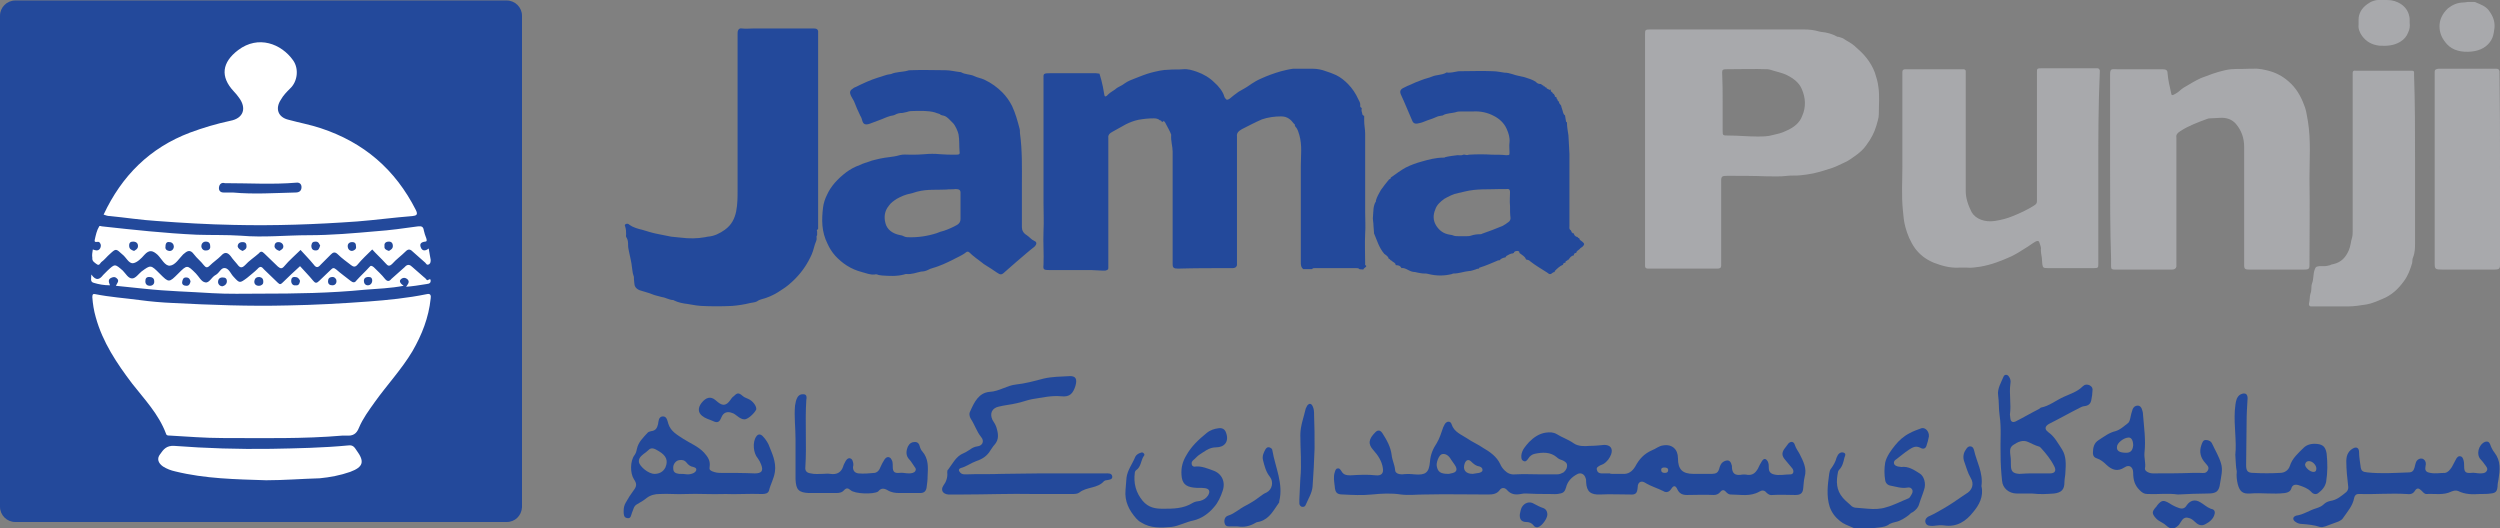<?xml version="1.0" encoding="utf-8"?>
<!-- Generator: Adobe Illustrator 22.1.0, SVG Export Plug-In . SVG Version: 6.00 Build 0)  -->
<svg version="1.1" id="Layer_1" xmlns="http://www.w3.org/2000/svg" xmlns:xlink="http://www.w3.org/1999/xlink" x="0px" y="0px"
	 viewBox="0 0 509.1 107.6" style="enable-background:new 0 0 509.1 107.6;" xml:space="preserve">
<rect x="0" y="0" width="509.1" height="107.6" fill="#808080" stroke="none"/>
<style type="text/css">
	.st0{fill:#23499B;}
	.st1{fill:#FFFFFF;}
	.st2{fill:#A8A9AC;}
</style>
<g>
	<path class="st0" d="M103.2,106.3H3.1c-1.7,0-3.1-1.4-3.1-3.1V3.2c0-1.7,1.4-3.1,3.1-3.1h100.1c1.7,0,3.1,1.4,3.1,3.1v100.1
		C106.2,105,104.9,106.3,103.2,106.3z"/>
	<g>
		<path class="st1" d="M69.8,88.7c-8.1,0.7-16.3,0.5-24.5,0.5c-3.6,0-7.1-0.3-10.7-0.5c-0.4,0-0.7,0-0.8-0.4c-1.5-4-4.4-7-6.9-10.2
			c-3.1-4.1-6-8.4-7.4-13.5c-0.4-1.4-0.6-2.7-0.7-4.1c0-0.6,0.2-0.7,0.6-0.6c3,0.6,6,0.8,9,1.2c2.2,0.3,4.5,0.5,6.8,0.6
			c7.8,0.4,15.6,0.7,23.4,0.5c5.5-0.1,11-0.4,16.4-0.8c4-0.3,8-0.7,11.9-1.5c0.8-0.2,0.9,0.3,0.8,0.9c-0.4,3.9-1.8,7.4-3.7,10.7
			c-2.2,3.7-5.2,6.9-7.7,10.4c-1.2,1.7-2.4,3.3-3.2,5.2c-0.5,1.3-1.3,1.7-2.5,1.6C70.3,88.7,70,88.7,69.8,88.7z"/>
		<path class="st1" d="M21.1,43.7c3.7-7.9,9.4-13.6,17.6-16.7c2.7-1,5.4-1.8,8.2-2.4c2.7-0.5,3.4-2.6,1.7-4.8
			c-0.3-0.4-0.6-0.8-1-1.2c-2.8-3-2.4-5.9,0.9-8.4c4.1-3.1,8.8-1.3,11.2,2.1c1.2,1.7,0.9,4.3-0.6,5.7c-0.7,0.7-1.4,1.4-1.9,2.3
			c-1.2,1.8-0.6,3.6,1.6,4.1c2.2,0.6,4.4,1,6.5,1.7c8.8,2.9,15.2,8.4,19.4,16.7c0.5,1,0,1.1-0.7,1.2c-3.8,0.3-7.5,0.8-11.3,1.1
			c-8.4,0.6-16.7,0.9-25.1,0.7c-5.2-0.1-10.4-0.4-15.7-0.8c-3.2-0.2-6.4-0.7-9.5-1C22,44,21.6,43.9,21.1,43.7z M45.8,37.3
			c-0.7-0.2-1.1,0.2-1.2,0.8c-0.1,0.6,0.2,1.1,0.9,1.1c0.6,0,1.3,0,1.9,0c4.3,0.4,8.5,0.1,12.8,0c0.8,0,1.2-0.4,1.2-1.1
			c0-0.6-0.4-1-1.1-0.9C55.6,37.6,50.7,37.3,45.8,37.3z"/>
		<path class="st1" d="M18.9,50.8c0.3,0.1,0.6,0.2,0.8,0.2c0.4,0,0.7-0.3,0.8-0.7c0.1-0.4,0-0.7-0.3-1c-0.3-0.2-1.1,0.3-0.9-0.5
			c0.2-0.9,0.4-1.9,0.9-2.7c0.1-0.2,0.4,0,0.6,0c6.4,0.7,12.8,1.4,19.3,1.7c3,0.1,6,0,9,0.2c4.6,0.4,9.2-0.1,13.7-0.1
			c4.6,0,9.2-0.4,13.7-0.8c2.9-0.2,5.7-0.6,8.6-1c0.8-0.1,1.1,0.1,1.2,0.8c0.1,0.5,0.3,1.1,0.5,1.6c0.1,0.3,0.2,0.7-0.2,0.7
			c-0.9,0.1-1.2,0.5-0.9,1.2c0.3,0.8,1,0.7,1.6,0.2c0.1,0.8,0.3,1.6,0.4,2.3c0,0.3,0,0.7-0.3,0.9c-0.5,0.3-0.6-0.1-0.8-0.3
			c-0.9-0.8-1.7-1.5-2.6-2.3c-0.5-0.5-0.9-0.5-1.4,0c-0.9,0.9-1.9,1.6-2.7,2.5c-0.6,0.6-0.9,0.5-1.4-0.1c-0.9-1-1.8-1.8-2.7-2.8
			c-1,1-2.1,2-3,3.1c-0.5,0.6-0.9,0.4-1.3,0.1c-0.9-0.7-1.9-1.4-2.7-2.2c-0.6-0.6-1-0.4-1.4,0c-0.7,0.7-1.4,1.4-2.1,2.1
			c-0.5,0.6-0.9,0.7-1.4,0c-0.9-1.1-1.8-2-2.7-3c-1.1,1.1-2.3,2.1-3.3,3.3c-0.5,0.6-0.8,0.5-1.3,0.1c-0.9-0.9-1.9-1.8-2.8-2.7
			c-0.4-0.4-0.7-0.5-1.1,0c-0.9,0.8-2,1.5-2.8,2.4c-0.7,0.7-1.1,0.5-1.6-0.2c-0.4-0.5-0.9-1-1.3-1.6c-0.7-0.9-1.3-0.9-2-0.1
			c-0.7,0.7-1.6,1.3-2.3,2c-0.5,0.5-0.8,0.4-1.2-0.1c-0.6-0.8-1.4-1.4-2-2.2c-0.8-1.1-1.4-0.7-2.2,0c-0.8,0.8-1.6,2.2-2.7,2.3
			c-1,0.1-1.7-1.4-2.5-2.2c-1-0.9-1.7-1.1-2.7,0c-0.6,0.7-1.5,1.6-2.3,1.7c-0.9,0.1-1.4-1.2-2.2-1.8c-1.3-1.2-1.3-1.2-2.5-0.1
			c-0.6,0.5-1.1,1.2-1.8,1.7c-0.2,0.2-0.4,0.8-0.9,0.4c-0.4-0.3-1-0.6-0.9-1.3C18.7,52,18.8,51.4,18.9,50.8z M42.8,50.1
			c0-0.6-0.3-0.9-0.9-0.9c-0.6,0-0.9,0.5-0.9,0.9c0,0.5,0.4,1,1,0.9C42.6,51,42.9,50.6,42.8,50.1z M33.7,50.2
			c-0.1,0.5,0.2,0.8,0.7,0.9c0.6,0.1,1-0.4,1-0.9c0-0.4-0.3-0.9-0.9-0.9C34,49.2,33.7,49.5,33.7,50.2z M72.5,50.2
			c0-0.6-0.2-0.9-0.8-0.9c-0.6,0-0.9,0.4-0.9,0.8c0,0.5,0.3,1,0.9,1C72.2,51,72.6,50.7,72.5,50.2z M27.3,51.1c0.3-0.2,0.8-0.4,0.8-1
			c0-0.6-0.4-0.9-1-0.9c-0.5,0-0.8,0.2-0.8,0.8C26.3,50.7,26.7,50.9,27.3,51.1z M49.4,51.1c0.4-0.2,0.8-0.4,0.8-0.9
			c0-0.5-0.1-0.9-0.8-0.9c-0.6,0-1,0.3-1,0.9C48.5,50.6,48.9,50.9,49.4,51.1z M56.9,51.1c0.3-0.2,0.8-0.4,0.8-0.9
			c0-0.5-0.4-0.9-1-0.9c-0.6,0-0.8,0.4-0.8,0.9C56,50.7,56.4,50.9,56.9,51.1z M65.2,50c-0.2-0.3-0.3-0.8-0.9-0.8
			c-0.6,0-0.8,0.2-0.9,0.8c0,0.7,0.3,1,0.9,1C64.9,51,65,50.6,65.2,50z M79.2,51.1c0.3-0.2,0.8-0.4,0.8-1c0-0.6-0.3-0.9-0.8-0.9
			c-0.6,0-1,0.3-0.9,0.9C78.2,50.7,78.6,50.9,79.2,51.1z"/>
		<path class="st1" d="M54.2,97.8c-6.2-0.2-12.4-0.3-18.5-1.8c-0.9-0.2-1.7-0.5-2.5-1c-1-0.7-1.3-1.6-0.6-2.5c0.7-1,1.3-1.8,2.9-1.7
			c6.6,0.5,13.1,0.7,19.7,0.6c5.3-0.1,10.6-0.2,15.8-0.7c0.9-0.1,1.2,0.4,1.6,1c1.7,2.3,1.4,3.4-1.3,4.4c-2,0.7-4.1,1.1-6.2,1.3
			C61.5,97.5,57.8,97.8,54.2,97.8z"/>
		<path class="st1" d="M82.2,58.2c-2.6,0.5-5.3,0.6-7.9,0.8c-7.1,0.7-14.1,0.8-21.2,0.8c-3.3,0-6.6,0.1-9.9-0.1
			c-4.6-0.3-9.2-0.4-13.8-0.9c-1.9-0.2-3.8-0.4-5.8-0.6c0.2-0.5,0.8-1,0.2-1.5c-0.4-0.4-0.8-0.3-1.2-0.1c-0.6,0.3-0.5,0.8-0.2,1.5
			c-1.2,0-2.3-0.2-3.3-0.5c-0.8-0.2-0.5-0.9-0.5-1.7c1,1.4,1.7,1,2.4,0.1c0.3-0.3,0.6-0.6,0.9-0.9c1.5-1.4,1.5-1.4,3.1,0
			c0.6,0.6,1.1,1.6,1.9,1.6c0.7,0,1.3-0.9,1.9-1.4c1.9-1.4,1.9-1.4,3.7,0.4c1.9,1.9,1.9,1.9,3.8,0c1.8-1.8,1.8-1.8,3.6,0
			c0.6,0.6,1.1,1.7,1.9,1.8c0.8,0.2,1.3-1.1,2.1-1.5c0.8-0.4,1.1-1.6,2-1.4c0.8,0.2,1.1,1.2,1.7,1.8c1.2,1.3,1.2,1.3,2.7,0.2
			c0.7-0.6,1.5-1.2,2.1-1.8c0.6-0.7,0.9-0.5,1.4,0.1c0.9,0.9,1.9,1.8,2.8,2.7c0.4,0.4,0.6,0.3,1-0.1c1.1-1.1,2.3-2.2,3.5-3.3
			c0.8,0.9,1.8,1.9,2.7,3c0.4,0.5,0.7,0.5,1.2,0c0.8-0.8,1.6-1.5,2.4-2.3c0.4-0.4,0.6-0.4,1.1,0c0.9,0.8,1.9,1.5,2.9,2.3
			c0.4,0.3,0.8,0.5,1.2-0.1c0.8-0.9,1.8-1.8,2.6-2.7c0.3-0.4,0.5-0.3,0.9,0c0.8,0.8,1.6,1.5,2.3,2.4c0.5,0.6,0.9,0.5,1.3,0
			c0.9-0.8,1.8-1.6,2.7-2.4c0.6-0.7,1.1-0.5,1.6,0c0.8,0.7,1.6,1.4,2.4,2.1c0.2,0.1,0.3,0.3,0.5,0.5c0.2,0.3,0.8-0.6,0.8,0.2
			c0,0.7-0.8,0.6-1.2,0.7c-1.2,0.2-2.5,0.4-3.8,0.5c0.3-0.5,0.9-1,0.2-1.6c-0.4-0.3-0.9-0.3-1.3,0.1C81.2,57.3,81.6,57.8,82.2,58.2z
			 M30.4,56.4c-0.6,0-0.8,0.3-0.8,0.9c0,0.6,0.4,0.9,0.9,0.9c0.6,0,1-0.4,0.9-1C31.4,56.7,31,56.4,30.4,56.4z M46.2,57.3
			c0-0.6-0.3-0.8-0.9-0.8c-0.6,0-0.9,0.4-0.9,0.9c0,0.5,0.4,0.9,0.9,0.9C45.8,58.2,46.2,57.8,46.2,57.3z M53.6,57.6
			c0.1-0.9-0.3-1.1-0.8-1.2c-0.6,0-0.9,0.3-1,0.8c-0.1,0.7,0.4,1,0.9,1C53.3,58.2,53.6,57.8,53.6,57.6z M61.1,57.2
			c-0.2-0.5-0.5-0.8-1.1-0.8c-0.5,0-0.7,0.3-0.7,0.8c0,0.6,0.4,1,0.9,0.9C60.8,58.2,61,57.8,61.1,57.2z M67.8,56.4
			c-0.8,0-1,0.4-1,0.9c0,0.6,0.4,0.8,0.9,0.8c0.6,0,0.9-0.5,0.8-1C68.5,56.8,68.1,56.4,67.8,56.4z M75.1,56.4c-0.7,0-1,0.3-1,0.8
			c0,0.5,0.3,0.9,0.8,0.9c0.5,0,0.9-0.4,0.9-1C75.8,56.7,75.6,56.4,75.1,56.4z M38.8,57.3c-0.1-0.4-0.3-0.8-0.9-0.8
			c-0.6,0-0.7,0.4-0.8,0.9C37,58,37.5,58.2,38,58.2C38.5,58.2,38.7,57.8,38.8,57.3z"/>
	</g>
	<g>
		<g>
			<path class="st0" d="M236.6,24.8C236.6,24.8,236.5,24.8,236.6,24.8c-0.1-0.2-0.2-0.3-0.4-0.3l0,0c-0.3-0.3-0.8-0.4-1.2-0.4
				c-1.1,0-2.1,0.1-3.2,0.3c-0.9,0.2-1.7,0.5-2.5,0.9c-0.9,0.5-1.8,1-2.7,1.5c-0.6,0.3-1,0.7-0.9,1.3c0,0.2,0,0.3,0,0.5
				c0,8.5,0,17.1,0,25.6c0,0.1,0,0.3,0,0.4c0,0.3-0.2,0.4-0.6,0.5c-0.2,0-0.5,0-0.7,0c-0.7,0-1.4-0.1-2.1-0.1c-2.8,0-5.7,0-8.5,0
				c-1.3,0-1.4-0.1-1.3-1.1c0.1-2.3-0.1-4.5,0-6.8c0.1-1.9,0-3.9,0-5.8c0-8.4,0-16.7,0-25.1c0-1.2-0.2-1.3,1.6-1.3
				c2.8,0,5.6,0,8.4,0c0.5,0,0.9,0,1.4,0.1c0.3,0.9,0.5,1.8,0.7,2.7c0.1,0.6,0.2,1.1,0.3,1.7c0.1,0.3,0.2,0.3,0.5,0.1
				c0.1-0.1,0.2-0.2,0.3-0.3c0.4-0.4,1-0.7,1.4-1c0.5-0.5,1.3-0.7,1.9-1.2c0.7-0.5,1.5-0.8,2.3-1.1c1-0.4,2-0.8,3.1-1.1
				c1.2-0.3,2.4-0.6,3.6-0.6c1-0.1,1.9,0,2.9-0.1c1-0.1,1.9,0.2,2.8,0.5c1.4,0.5,2.6,1.2,3.6,2.2c0.9,0.8,1.7,1.8,2,2.8
				c0,0.1,0.1,0.3,0.2,0.4c0.3,0.4,0.4,0.4,0.9,0.1c0.6-0.5,1.1-0.9,1.8-1.4c0.9-0.5,1.8-1,2.6-1.6c0.6-0.4,1.3-0.8,2-1.1
				c1.3-0.6,2.7-1.1,4.1-1.5c0.8-0.2,1.6-0.4,2.4-0.5c1.4,0,2.7,0,4.1,0c0.9,0,1.8,0.2,2.6,0.5c0.7,0.2,1.4,0.5,2.1,0.8
				c1,0.5,1.7,1.1,2.4,1.8c0.9,0.9,1.6,2,2.1,3.1c0.2,0.4,0.4,0.7,0.4,1.1c0,0.3-0.1,0.5,0.3,0.7c0,0,0,0.1,0,0.1
				c-0.1,0.3,0,0.7,0.1,1c0,0.2,0.1,0.4,0.4,0.5c0,0.1,0,0.2,0,0.3c0,0.2,0,0.4,0,0.7c0,0.9,0.2,1.7,0.2,2.6c0,5.3,0,10.7,0,16
				c0,1.5,0.1,2.9,0,4.4c-0.1,2,0,4,0,6c0,0.2-0.1,0.4,0.2,0.5c0,0.1,0,0.1,0,0.2c-0.3,0.2-0.5,0.4-0.6,0.6c0,0,0,0,0,0
				c-0.2-0.1-0.5,0-0.8-0.1c-0.1-0.2-0.4-0.2-0.6-0.2c-2.8,0-5.7,0-8.5,0c-0.2,0-0.4,0-0.5,0.2c-0.6,0-1.2,0-1.8,0
				c-0.5-0.4-0.5-0.9-0.5-1.4c0-1.3,0-2.5,0-3.8c0-5.3,0-10.5,0-15.8c0-2.1,0.3-4.2-0.3-6.3c-0.2-0.6-0.3-1.2-0.8-1.7
				c0-0.1-0.1-0.1-0.1-0.2c0-0.2,0-0.3-0.2-0.4c-0.6-0.8-1.3-1.5-2.6-1.5c-1.4,0-2.7,0.2-3.9,0.6c-1.4,0.6-2.7,1.3-4.1,2
				c-0.7,0.4-1.1,0.8-1,1.5c0,0.3,0,0.5,0,0.8c0,8.3,0,16.6,0,24.9c0,0.2,0,0.4,0,0.5c-0.1,0.4-0.4,0.6-0.9,0.6c-0.4,0-0.7,0-1.1,0
				c-3.3,0-6.7,0-10,0.1c-0.9,0-1.1-0.2-1.1-0.9c0-0.7,0-1.4,0-2.1c0-6.9,0-13.9,0-20.8c0-1.1-0.4-2.2-0.3-3.4c0,0,0-0.1,0-0.1
				c-0.3-0.8-0.8-1.6-1.2-2.4c-0.1-0.2-0.2-0.3-0.4-0.4C236.9,24.9,236.8,24.8,236.6,24.8z"/>
			<path class="st0" d="M315.7,18.2C315.7,18.3,315.8,18.3,315.7,18.2c0.1,0.1,0.1,0.2,0.1,0.2c0,0.2,0.1,0.3,0.3,0.4
				c0.1,0.1,0.1,0.4,0.4,0.3c0,0,0,0,0,0c-0.1,0.1,0,0.2,0.1,0.3l0,0c0,0.2,0,0.3,0.3,0.4c0,0,0.1,0,0.1,0c0,0,0,0,0,0
				c-0.1,0.1,0,0.1,0,0.2c0,0.1,0,0.2,0.2,0.3l0,0c0,0.2,0,0.3,0.3,0.4l0,0c-0.1,0.3,0.2,0.5,0.4,0.8c0.1,0.5,0.3,0.9,0.4,1.4
				c0.1,0.2,0.1,0.4,0.4,0.6l0,0c0.1,0.4,0.1,0.8,0.2,1.2c0,0.1,0.1,0.2,0.2,0.2c0,0.1,0,0.1,0,0.2c0,0.8,0.2,1.7,0.3,2.5
				c0.1,1.2,0.1,2.5,0.2,3.7c0,2.8,0,5.6,0,8.4c0,2.1,0,4.2,0,6.4c0,0.3-0.1,0.6,0.3,0.8c0,0.1,0,0.1,0.1,0.2c0,0.1,0,0.2,0.2,0.3
				l0,0c0,0.1,0,0.1,0.2,0.1c0,0,0.1,0,0.1,0.1c0.1,0.4,0.4,0.6,0.8,0.7l0,0c0,0.1,0.1,0.2,0.3,0.2l0,0c0,0.2,0.1,0.3,0.2,0.4
				c0.1,0.1,0.3,0.2,0.4,0.3c0.5,0.4,0.5,0.6,0.1,1c-0.2,0.2-0.5,0.3-0.6,0.5c-0.3,0.3-0.7,0.4-0.7,0.8l0,0c-0.4,0-0.5,0.2-0.5,0.5
				l0,0c-0.6,0.1-0.8,0.5-1.1,0.9l0,0c-0.1,0-0.2,0-0.2,0.1c0,0-0.1,0.1-0.1,0.1c-0.3,0-0.3,0.2-0.3,0.4l0,0c-0.3,0-0.5,0.1-0.5,0.4
				c0,0,0,0,0,0c-0.7,0.3-1.2,0.8-1.7,1.3c0,0,0,0.1,0,0.2l0,0c-0.2,0-0.4,0.1-0.5,0.2c-0.3,0.3-0.6,0.3-0.9,0
				c-0.1-0.1-0.2-0.1-0.3-0.2c-1.1-0.7-2.3-1.4-3.3-2.2c-0.2-0.2-0.4-0.3-0.7-0.3c-0.1-0.1-0.2-0.1-0.2-0.2
				c-0.2-0.5-0.8-0.8-1.3-1.2l0,0c0.1-0.2-0.1-0.4-0.4-0.4c-0.3,0-0.7,0.1-0.7,0.4l0,0c-0.1,0-0.2,0.1-0.2,0.1l0,0
				c-0.5,0-0.9,0.3-1.3,0.5c-0.1,0.1-0.2,0.2-0.2,0.3l0,0c-0.6,0.1-1,0.3-1.2,0.6l0,0c-0.2,0-0.4,0-0.5,0.1c-1.2,0.5-2.3,1-3.6,1.4
				c-0.1,0-0.1,0.1-0.1,0.2l0,0c-0.3,0-0.6,0.1-0.8,0.2c-0.4,0.1-0.8,0.3-1.3,0.3c-1,0.1-2,0.5-3.1,0.5c-0.1,0-0.2,0-0.3,0.1
				c-1.6,0.4-3.2,0.4-4.8,0c-0.3-0.1-0.5-0.1-0.8-0.1c-0.5,0-1-0.1-1.5-0.2c-0.1,0-0.3-0.1-0.4-0.1c-0.6,0-1-0.2-1.4-0.4
				c-0.4-0.2-0.9-0.5-1.4-0.4l0,0c-0.2-0.4-0.5-0.6-1.1-0.6c0,0-0.1,0-0.1-0.1c0-0.3-0.4-0.5-0.7-0.7c-0.1-0.1-0.2-0.2-0.3-0.2
				c-0.1-0.1-0.2-0.3-0.4-0.3c-0.1-0.5-0.5-0.7-0.9-1c-1.1-1.3-1.5-2.8-2.1-4.2c0-0.1,0-0.2,0-0.2c0-0.4-0.1-0.9-0.1-1.3
				c0-0.7-0.2-1.4-0.1-2c0.1-1,0-2.1,0.6-3c0-0.1,0-0.1,0-0.2c0.2-0.7,0.6-1.4,1-2.1c0.5-0.7,1.1-1.5,1.7-2.2c0.2,0,0.3-0.1,0.3-0.3
				c0,0,0.1-0.1,0.1-0.1c1-0.7,1.9-1.4,3-2c1-0.5,2.1-0.9,3.2-1.2c1.4-0.4,2.9-0.8,4.4-0.8c0.2,0,0.3,0,0.4-0.1
				c0.8-0.2,1.7-0.3,2.5-0.4c0.4,0,0.8,0.1,1.2-0.1c0.1,0,0.2,0,0.3,0c0.3,0.1,0.6,0.1,0.8,0c1.6-0.1,3.2-0.1,4.8,0
				c0.9,0,1.9,0,2.8,0.1c0.7,0,0.7,0,0.7-0.6c0-0.7-0.1-1.3,0-2c0.1-1-0.2-1.9-0.6-2.8c-0.5-1.1-1.4-2-2.6-2.6
				c-1.3-0.7-2.8-1-4.3-0.9c-0.8,0-1.5,0-2.3,0c-0.3,0-0.7,0-1,0.1c-0.9,0.3-2,0.2-2.8,0.7c-0.1,0.1-0.3,0-0.5,0.1
				c-0.2,0-0.4,0.1-0.5,0.1c-0.7,0.3-1.4,0.6-2.1,0.8c-0.6,0.2-1.1,0.5-1.8,0.6c-0.7,0.2-1.1,0-1.3-0.5c-0.8-1.8-1.5-3.6-2.3-5.3
				c-0.3-0.7-0.2-1.1,0.7-1.5c0.4-0.2,0.8-0.4,1.1-0.5c0.8-0.4,1.6-0.7,2.4-1c0.7-0.3,1.4-0.4,2.1-0.7c0.9-0.4,2.1-0.3,2.9-0.8
				c0.1-0.1,0.3,0,0.4,0c0.6,0,1.1-0.1,1.6-0.2c0.3-0.1,0.6-0.1,0.9-0.1c2.2,0,4.4-0.1,6.6,0c0.8,0,1.6,0.2,2.4,0.3
				c0.5,0,1,0.1,1.6,0.3c0.8,0.3,1.6,0.4,2.4,0.6c0.9,0.3,1.7,0.5,2.4,1c0.2,0.3,0.6,0.4,0.9,0.4c0.1,0,0.1,0,0.2,0c0,0,0,0,0,0
				c0,0,0,0.1,0,0.1c0,0.1,0.1,0.1,0.2,0.1l0,0c0,0.1,0.1,0.1,0.2,0.1l0,0c0,0.2,0.1,0.2,0.3,0.2l0,0c0,0.2,0.1,0.2,0.3,0.2l0,0
				c0,0.2,0.2,0.3,0.5,0.4l0,0c0,0.1,0.1,0.1,0.2,0.1C315.6,18.2,315.7,18.2,315.7,18.2z M307.5,41.9c-0.1-0.9,0-1.9,0-2.8
				c0-0.5-0.2-0.7-0.8-0.6c-0.4,0-0.8,0-1.2,0c-2.4,0.1-4.8-0.1-7.2,0.5c-0.4,0.1-0.8,0.2-1.3,0.3c-1.1,0.2-2,0.7-2.9,1.2
				c-0.8,0.6-1.5,1.2-1.8,2.1c-0.5,1.2-0.5,2.3,0.2,3.4c0.6,0.9,1.4,1.6,2.8,1.8c0.2,0,0.4,0.1,0.5,0.1c0.4,0.2,0.8,0.2,1.3,0.2
				c0.5,0,0.9,0,1.4,0c0.3,0,0.7,0,1-0.1c0.6-0.2,1.2-0.3,1.8-0.3c0.2,0,0.4,0,0.5-0.1c1.4-0.5,2.8-1,4.2-1.6
				c0.4-0.2,0.8-0.5,1.2-0.8c0.3-0.2,0.4-0.5,0.4-0.8C307.5,43.7,307.5,42.8,307.5,41.9z"/>
			<path class="st0" d="M208.1,37.2c0,3.4,0,5.9,0,8.4c0,0.2,0,0.4,0,0.7c0,0.6,0.3,1.2,1,1.6c0.6,0.4,0.9,0.9,1.6,1.2
				c0.5,0.2,0.4,0.7,0,1.1c-1.3,1-2.5,2.1-3.7,3.1c-0.8,0.7-1.6,1.4-2.4,2.1c-0.6,0.6-0.9,0.6-1.6,0.1c-0.7-0.5-1.5-1-2.3-1.5
				c-0.3-0.2-0.5-0.3-0.7-0.5c-0.9-0.7-1.8-1.3-2.6-2.1c-0.2-0.2-0.5-0.2-0.7,0c-0.5,0.4-1.1,0.7-1.7,1c-1.2,0.6-2.5,1.3-3.9,1.8
				c-0.7,0.3-1.5,0.4-2.2,0.8c-0.4,0.2-0.9,0.3-1.3,0.3c-1,0.2-1.9,0.6-3,0.5c-0.1,0-0.3,0-0.5,0.1c-1.5,0.4-3,0.3-4.5,0.2
				c-0.2,0-0.5-0.1-0.7-0.1c-0.2-0.1-0.5-0.2-0.8-0.1c-0.9,0.1-1.8-0.3-2.6-0.5c-2.3-0.6-4-1.8-5.4-3.3c-0.7-0.8-1.2-1.6-1.6-2.5
				c-1.2-2.4-1.2-4.8-0.9-7.3c0.1-0.9,0.4-1.8,0.8-2.6c0.8-1.8,2.2-3.3,3.9-4.6c0.8-0.6,1.7-1.1,2.8-1.5c0.6-0.3,1.3-0.5,1.9-0.7
				c0.7-0.3,1.5-0.4,2.2-0.6c1.3-0.3,2.7-0.3,4-0.7c0.7-0.2,1.4-0.1,2.2-0.1c1,0,1.9,0,2.9-0.1c1-0.1,2.1-0.1,3.1,0
				c1.1,0.1,2.1,0.1,3.2,0.1c0.8,0,0.9-0.1,0.8-0.7c-0.1-1.1,0-2.3-0.2-3.4c-0.1-0.6-0.7-1.9-1.1-2.3c-0.2-0.2-0.5-0.5-0.7-0.7
				c-0.4-0.4-0.8-0.8-1.5-0.9c-0.1,0-0.2-0.1-0.3-0.1c-0.3-0.3-0.8-0.3-1.2-0.5c-1.4-0.4-2.8-0.3-4.2-0.3c-0.5,0-1,0-1.5,0.2
				c-0.3,0.1-0.6,0.1-0.9,0.2c-0.6,0-1.1,0.1-1.6,0.4c-0.1,0-0.2,0.1-0.3,0.1c-0.9,0.1-1.6,0.5-2.4,0.8c-0.8,0.3-1.6,0.6-2.4,0.9
				c-0.9,0.3-1.3,0.1-1.5-0.6c-0.1-0.4-0.2-0.7-0.4-1c-0.5-1-0.9-2-1.3-3c-0.2-0.4-0.5-0.8-0.7-1.3c-0.2-0.5-0.1-0.9,0.4-1.2
				c0.2-0.2,0.4-0.3,0.7-0.4c1.4-0.7,2.9-1.4,4.5-1.9c0.8-0.2,1.6-0.6,2.5-0.7c0.1,0,0.1,0,0.1,0c1.1-0.5,2.3-0.4,3.4-0.7
				c0.2-0.1,0.5-0.1,0.7-0.1c2.3-0.1,4.6,0,7,0c1.1,0,2.1,0.3,3.2,0.4c0.8,0.5,1.9,0.4,2.7,0.8c0.6,0.3,1.3,0.4,2,0.7
				c1.5,0.7,2.7,1.6,3.7,2.6c0.8,0.8,1.5,1.8,2,2.8c0.7,1.5,1.1,3,1.5,4.5c0.1,0.3,0.1,0.6,0.1,1C208.2,30.7,208.1,34.4,208.1,37.2z
				 M195.6,41.9C195.6,41.9,195.6,41.9,195.6,41.9c0-0.9,0-1.8,0-2.7c0-0.5-0.3-0.7-1-0.7c-0.6,0.1-1.3,0-1.9,0.1
				c-1.9,0.1-3.9-0.1-5.8,0.4c-0.5,0.1-0.9,0.3-1.4,0.4c-1.1,0.2-2,0.6-2.9,1.1c-0.6,0.4-1.2,0.8-1.6,1.4c-0.9,1.1-1,2.3-0.7,3.5
				c0.3,1.3,1.4,2.2,3.1,2.5c0.2,0,0.4,0.1,0.6,0.2c0.2,0.1,0.5,0.2,0.7,0.2c2.1,0.1,4.1-0.2,6-0.8c0.5-0.2,1-0.4,1.5-0.5
				c0.9-0.3,1.8-0.7,2.7-1.2c0.5-0.3,0.7-0.7,0.7-1.2C195.6,43.6,195.6,42.8,195.6,41.9z"/>
			<path class="st0" d="M166.4,47.1c0,0.3,0,0.5,0,0.8c-0.2,0.2-0.1,0.4-0.1,0.6c0,0.2,0,0.4-0.1,0.6c-0.4,0.9-0.5,1.8-0.9,2.7
				c-0.8,1.8-1.9,3.5-3.4,5c-0.8,0.8-1.7,1.6-2.7,2.2c-1,0.7-2.1,1.3-3.3,1.7c-0.6,0.2-1.3,0.3-1.8,0.7c-0.4,0.2-0.9,0.2-1.3,0.3
				c-1.2,0.3-2.5,0.5-3.7,0.6c-2.1,0.1-4.2,0.1-6.3,0c-0.3,0-0.7-0.1-1-0.1c-0.6-0.1-1.2-0.2-1.8-0.3c-0.9-0.1-1.9-0.3-2.7-0.7
				c-0.1,0-0.1-0.1-0.2-0.1c-0.8,0-1.5-0.5-2.3-0.6c-0.5-0.1-1-0.3-1.5-0.4c-0.8-0.3-1.6-0.6-2.4-0.8c-0.9-0.2-1.6-0.6-1.7-1.4
				c0-0.3-0.1-0.6-0.1-1c0-0.3,0-0.6-0.1-0.8c-0.2-0.5-0.2-1.1-0.3-1.6c-0.1-1.1-0.4-2.2-0.6-3.2c-0.1-0.5-0.2-0.9-0.2-1.4
				c0-0.5,0-1-0.3-1.5c-0.2-0.2-0.1-0.5-0.1-0.7c0-0.5,0-1-0.2-1.6c-0.1-0.2-0.1-0.4,0.2-0.5c0.3-0.1,0.5,0,0.7,0.2
				c0.7,0.5,1.7,0.8,2.6,1c1,0.3,1.9,0.6,2.9,0.8c1,0.2,2,0.4,3,0.6c0.7,0.1,1.3,0.1,2,0.2c1.6,0.2,3.3,0.2,4.9-0.1
				c0.2,0,0.3-0.1,0.5-0.1c1.4-0.1,2.5-0.7,3.5-1.4c1.4-1,2-2.3,2.3-3.7c0.3-1.5,0.3-2.9,0.3-4.4c0-10,0-20.1,0-30.1
				c0-0.6,0-1.1,0-1.7c0-0.2,0-0.5,0.1-0.7c0.1-0.3,0.4-0.5,0.8-0.4c0.8,0.1,1.5,0,2.3,0c3.9,0,7.7,0,11.6,0c0.2,0,0.5,0,0.7,0
				c0.5,0,0.8,0.1,0.9,0.5c0,0.2,0,0.4,0,0.5c0,10.4,0,20.9,0,31.3c0,2.8,0,5.6,0,8.5C166.3,46.9,166.3,47,166.4,47.1z"/>
		</g>
	</g>
	<path class="st2" d="M429.7,34.4c0-6.4,0-12.8,0-19.2c0-1.3,0.3-1.1,1.4-1.1c3.1,0,6.2,0,9.2,0c0.8,0,1.1,0.2,1.1,0.8
		c0.1,1.3,0.4,2.6,0.7,3.9c0.1,0.7,0.2,0.7,0.9,0.3c0.6-0.3,1-0.8,1.6-1.2c1.2-0.7,2.3-1.4,3.6-2c1.6-0.6,3.1-1.2,4.9-1.6
		c1.7-0.4,3.3-0.2,4.9-0.3c0.3,0,0.5,0,0.8,0c1.2-0.1,2.4,0.2,3.5,0.5c1.7,0.5,3.1,1.4,4.3,2.6c1.4,1.4,2.2,3.1,2.8,4.8
		c0.3,0.9,0.4,1.9,0.6,2.9c0.6,3.8,0.3,7.7,0.3,11.5c0.1,5.9,0,11.8,0,17.7c0,0.8-0.2,0.9-1.2,0.9c-3.6,0-7.3,0-10.9,0
		c-1,0-1.2-0.1-1.2-0.9c0-1.9,0-3.8,0-5.7c0-6.1,0-12.3,0-18.4c0-1.7-0.5-3.3-1.7-4.7c-0.8-0.9-1.9-1.3-3.3-1.2
		c-0.6,0-1.2,0.1-1.9,0.1c-0.2,0-0.4,0-0.6,0.1c-1.9,0.7-3.8,1.4-5.5,2.5c-0.6,0.4-0.9,0.7-0.8,1.3c0,1.1,0,2.2,0,3.3
		c0,7.5,0,15.1,0,22.6c0,0.1,0,0.2,0,0.4c-0.1,0.4-0.4,0.6-0.9,0.6c-3.9,0-7.7,0-11.6,0c-0.6,0-0.8-0.1-0.8-0.6c0-0.5,0-1,0-1.6
		C429.7,46.7,429.7,40.5,429.7,34.4C429.7,34.4,429.7,34.4,429.7,34.4z"/>
	<path class="st2" d="M509.1,34.5c0,4.8,0,9.6,0,14.3c0,1.7,0,3.5,0,5.2c0,0.7-0.2,0.9-1.2,0.9c-3.5,0-7,0-10.5,0
		c-1.5,0-1.6-0.1-1.6-1.3c0-8.6,0-17.3,0-25.9c0-4.2,0-8.4,0-12.6c0-0.2,0-0.3,0-0.5c0-0.4,0.2-0.5,0.7-0.6c0.4,0,0.8,0,1.2,0
		c3.4,0,6.8,0,10.2,0c0.2,0,0.4,0,0.5,0c0.4,0,0.5,0.2,0.6,0.5c0,0.1,0,0.2,0,0.2C509.1,21.4,509.1,27.9,509.1,34.5
		C509.1,34.5,509.1,34.5,509.1,34.5z"/>
	<path class="st2" d="M502.5,0.4c0.4,0,0.9,0,1.3,0c0.1,0,0.3,0,0.4,0.1c1,0.4,2,0.8,2.6,1.6c1,1.3,1.4,2.6,1.1,4.1
		c-0.1,0.7-0.2,1.3-0.6,2c-0.8,1.3-2.1,2.1-4,2.3c-2,0.2-3.8-0.2-5-1.5c-0.9-1-1.4-2-1.5-3.2c-0.1-1.2,0.2-2.2,0.9-3.2
		c0.2-0.3,0.5-0.6,0.8-0.9c0.9-0.7,1.9-1.2,3.3-1.2C502.1,0.5,502.3,0.4,502.5,0.4C502.5,0.4,502.5,0.4,502.5,0.4z"/>
	<path class="st2" d="M427.3,34.5c0,6.4,0,12.8,0,19.2c0,0.1,0,0.2,0,0.2c0,0.6-0.1,0.7-0.9,0.7c-3.1,0-6.3,0-9.4,0
		c-0.9,0-1-0.1-1.1-0.8c0-0.4-0.1-0.8-0.1-1.3c-0.1-0.6-0.2-1.1-0.2-1.7c0.1-0.5-0.2-1-0.3-1.4c-0.1-0.4-0.4-0.4-0.8-0.2
		c-0.7,0.4-1.3,0.9-2,1.3c-0.9,0.6-1.9,1.2-2.9,1.7c-2,0.9-4,1.7-6.3,2.1c-0.9,0.1-1.8,0.3-2.7,0.2c-0.6,0-1.1,0-1.7,0
		c-1.9,0.1-3.5-0.4-5.1-1c-1.7-0.7-2.9-1.7-3.8-2.9c-1-1.4-1.6-2.9-2-4.4c-0.3-1.1-0.4-2.3-0.5-3.4c-0.3-3-0.1-5.9-0.1-8.9
		c0-6.3,0-12.6,0-18.9c0-0.1,0-0.2,0-0.4c0-0.3,0.2-0.5,0.6-0.5c0.2,0,0.3,0,0.5,0c3.6,0,7.2,0,10.8,0c0.2,0,0.3,0,0.5,0
		c0.3,0,0.4,0.1,0.5,0.3c0,0.1,0,0.3,0,0.4c0,8,0,16.1,0,24.1c0,1.5,0.5,2.9,1.2,4.3c0.8,1.4,2.7,2.1,4.7,1.8c1.3-0.2,2.5-0.5,3.7-1
		c1.5-0.6,3-1.3,4.4-2.2c0.3-0.2,0.5-0.4,0.5-0.8c0-0.3,0-0.6,0-1c0-8.4,0-16.8,0-25.2c0-0.9,0-0.9,1.2-0.9c3.5,0,7,0,10.6,0
		c0.2,0,0.4,0,0.5,0c0.3,0,0.4,0.2,0.5,0.4c0,0.1,0,0.2,0,0.4C427.3,21.5,427.3,28,427.3,34.5C427.3,34.5,427.3,34.5,427.3,34.5z"/>
	<path class="st2" d="M335,30.3c0-7.8,0-15.7,0-23.5c0-0.7,0.1-0.8,1-0.8c3.3,0,6.5,0,9.8,0c7.2,0,14.3,0,21.5,0
		c1.1,0,2.1,0.1,3.1,0.4c0.1,0,0.3,0.1,0.5,0.1c1.1,0.1,2.2,0.4,3.1,0.9c0.1,0.1,0.3,0.1,0.4,0.1c0.3,0.1,0.7,0.2,0.9,0.3
		c0.7,0.5,1.6,0.9,2.3,1.5c0.9,0.8,1.8,1.6,2.5,2.5c0.7,0.9,1.3,1.9,1.7,3c0.3,0.9,0.6,1.9,0.7,2.8c0.3,1.9,0.1,3.8,0.1,5.7
		c0,0.8-0.3,1.5-0.5,2.3c-0.4,1.4-1.1,2.7-2,3.9c-0.6,0.9-1.4,1.6-2.4,2.3c-0.6,0.4-1.2,0.9-1.9,1.2c-0.9,0.4-1.8,0.9-2.7,1.2
		c-1.2,0.4-2.5,0.8-3.8,1.1c-0.9,0.2-1.8,0.3-2.7,0.4c-0.9,0.1-1.8,0-2.6,0.1c-1.5,0.2-2.9,0.1-4.4,0.1c-2.6-0.1-5.2-0.1-7.8-0.1
		c-1.1,0-1.3,0.1-1.3,1c0,5.6,0,11.3,0,16.9c0,0.1,0,0.3,0,0.4c0,0.4-0.2,0.6-0.8,0.6c-0.1,0-0.3,0-0.4,0c-4.4,0-8.8,0-13.2,0
		c-0.2,0-0.4,0-0.5,0c-0.4,0-0.6-0.2-0.6-0.5c0-0.1,0-0.3,0-0.4C335,45.9,335,38.1,335,30.3C335,30.3,335,30.3,335,30.3z
		 M350.8,20.9C350.8,20.9,350.8,20.9,350.8,20.9c0,1.9,0,3.8,0,5.7c0,1,0,1,1.3,1c1.9,0,3.8,0.2,5.7,0.2c1.1,0,2.2,0,3.2-0.3
		c0.9-0.2,1.8-0.4,2.6-0.8c1.7-0.7,2.9-1.7,3.4-3.1c0.8-1.8,0.7-3.7-0.1-5.5c-0.5-1.2-1.6-2.1-3-2.8c-1-0.5-2.2-0.7-3.4-1.1
		c-0.1,0-0.3-0.1-0.5-0.1c-2.8-0.1-5.7,0-8.5,0c-0.6,0-0.8,0.1-0.8,0.6C350.8,16.9,350.8,18.9,350.8,20.9z"/>
	<path class="st2" d="M491.8,32.5c0,5.6,0,11.3,0,16.9c0,1,0,2-0.4,3c-0.2,0.4-0.1,0.8-0.2,1.2c-0.4,1.3-0.8,2.5-1.7,3.7
		c-1.1,1.5-2.4,2.8-4.4,3.6c-1,0.4-2,0.9-3.2,1.1c-1.3,0.2-2.5,0.4-3.8,0.4c-2.3,0-4.6,0-7,0c-0.2,0-0.3,0-0.5,0
		c-0.2,0-0.3-0.1-0.4-0.3c0-0.1,0-0.2,0-0.3c0.2-0.7,0.1-1.3,0.3-2c0.3-0.7,0.1-1.4,0.3-2c0.4-1,0.2-2,0.6-3
		c0.2-0.5,0.3-0.5,0.9-0.6c0.3,0,0.7,0,1,0c0.4,0,0.8-0.1,1.2-0.2c0.2-0.1,0.4-0.2,0.6-0.2c1.8-0.4,2.6-1.5,3.2-2.8
		c0.4-0.9,0.4-1.8,0.7-2.7c0.1-0.4,0.1-0.9,0.1-1.3c0-4.6,0-9.2,0-13.9c0-6,0-11.9,0-17.9c0-0.1,0-0.2,0-0.4c0-0.3,0.2-0.5,0.6-0.4
		c0.1,0,0.3,0,0.4,0c3.5,0,7.1,0,10.6,0c0.2,0,0.4,0,0.5,0c0.2,0,0.4,0.1,0.4,0.3c0,0.2,0,0.4,0,0.5C491.8,21,491.8,26.8,491.8,32.5
		C491.8,32.5,491.8,32.5,491.8,32.5z"/>
	<path class="st2" d="M490.7,4.6c0.1,0.7,0,1.4-0.3,2c-0.3,0.8-0.8,1.4-1.6,1.9c-1.3,0.8-2.8,0.9-4.3,0.8c-1.6-0.2-2.7-0.9-3.5-2
		c-0.5-0.7-0.8-1.5-0.7-2.3c0-0.3,0-0.6,0-1c0-1.2,0.6-2.3,1.7-3.1c0.8-0.6,1.7-1,2.9-0.9c0.4,0,0.8,0,1.2,0c1.1,0,2,0.3,2.8,0.8
		c1.2,0.8,1.7,1.9,1.8,3C490.7,4.1,490.7,4.4,490.7,4.6z"/>
	<g>
		<path class="st0" d="M328.5,96.5c0.6,0,1.3,0,1.9,0c1.2,0.1,2-0.5,2.6-1.5c0.8-1.5,1.8-2.6,3.4-3.3c0.8-0.3,1.4-0.9,2.3-1
			c1.8-0.3,3,0.8,3,2.6c0,2.3,0.9,3.2,3.2,3.2c1.1,0,2.3,0,3.4,0c1.3,0,1.6-0.2,1.9-1.4c0.2-0.6,0.5-1,1-1.2
			c0.7-0.3,1.2-0.1,1.4,0.7c0.1,0.2,0.1,0.4,0.1,0.7c0.1,1.1,0.6,1.5,1.7,1.4c0.5-0.1,1-0.1,1.5,0c1,0.1,1.6-0.4,2.1-1.3
			c0.2-0.5,0.5-1,0.8-1.5c0.4-0.6,0.8-0.6,1.2,0.1c0.2,0.4,0.2,0.9,0.2,1.3c0,0.7,0.3,1.1,1,1.3c1.1,0.3,2.3,0,3.4,0
			c0.6,0,0.8-0.6,0.4-1.2c-0.5-0.6-1-1.2-1.5-1.8c-0.6-0.7-0.7-1.3-0.2-2.1c0.3-0.4,0.6-0.8,0.9-1.2c0.5-0.5,1.1-0.4,1.3,0.3
			c0.2,0.7,0.7,1.3,1,1.9c0.7,1.4,1.5,2.9,1,4.6c-0.2,0.8-0.2,1.6-0.3,2.4c-0.1,1-0.6,1.3-1.6,1.3c-1.5,0-3.1-0.1-4.6,0
			c-0.5,0.1-0.9-0.1-1.3-0.5c-0.4-0.5-0.9-0.5-1.4-0.2c-1.9,1.1-3.9,0.6-5.9,0.6c-0.3,0-0.6-0.2-0.9-0.5c-0.4-0.5-0.8-0.5-1.2,0
			c-0.3,0.4-0.8,0.6-1.3,0.6c-1.8-0.1-3.7,0-5.5,0c-0.9,0-1.5-0.3-1.9-1.1c-0.4-0.9-0.8-0.9-1.3-0.1c-0.4,0.6-1,0.8-1.6,0.4
			c-1.2-0.6-2.6-1-3.7-1.7c-0.8-0.5-1.5-0.1-1.5,0.9c-0.1,1.3-0.4,1.6-1.7,1.5c-2,0-4-0.1-5.9,0c-2,0.1-2.8-0.6-2.9-2.5
			c0-0.3,0-0.6-0.1-0.8c-0.2-0.8-0.9-1.2-1.6-0.9c-1.2,0.6-2.1,1.5-2.4,2.8c-0.2,0.7-0.5,1.1-1.2,1.2c-0.7,0.2-1.4,0.1-2.2,0.1
			c-1.6,0-3.1,0-4.7-0.1c-0.4,0-0.7,0-1.1,0.1c-1.1,0.2-2,0.1-2.8-0.8c-0.4-0.5-1.1-0.6-1.5,0c-0.6,0.8-1.4,0.9-2.3,0.9
			c-4.3,0-8.6-0.1-13,0c-1.6,0-3.3,0.2-4.8,0c-2-0.3-3.9-0.2-5.9,0c-2,0.2-4,0.1-5.9,0c-1.3,0-1.6-0.4-1.7-1.7
			c-0.1-0.9-0.3-1.9,0-2.8c0.1-0.3,0.2-0.8,0.6-0.8c0.4-0.1,0.6,0.3,0.8,0.6c0.4,0.7,1,0.8,1.8,0.8c1.7-0.1,3.5-0.2,5.2,0
			c1.1,0.1,1.6-0.4,1.4-1.5c-0.2-1.4-1-2.6-1.9-3.6c-1.2-1.3-1-2.3,0.4-3.7c0.5-0.5,1-0.4,1.4,0.2c0.9,1.4,1.7,2.8,1.9,4.5
			c0.1,1,0.6,1.9,0.7,3c0,0.7,0.8,0.9,1.4,0.9c0.8-0.1,1.7-0.1,2.5,0c2.3,0.2,3-0.3,3.2-2.6c0.1-1.4,0.6-2.6,1.4-3.8
			c0.6-1,0.9-2.1,1.3-3.2c0.1-0.2,0.2-0.4,0.3-0.6c0.4-0.7,1.2-0.7,1.4,0c0.5,1.6,2,2.1,3.2,2.9c1,0.7,2.2,1.2,3.2,1.9
			c1.4,0.8,2.8,1.8,3.5,3.3c0.2,0.5,0.5,0.9,0.9,1.3c0.6,0.6,1.3,0.9,2.2,0.8c1.7-0.1,3.5,0,5.2,0c1.1,0,2.2,0,3.3,0
			c0.5,0,0.9-0.2,1.3-0.4c0.5-0.4,0.8-1,0.7-1.6c-0.1-0.5-0.6-0.7-1-0.9c-0.4-0.1-0.8-0.3-1.1-0.6c-1.3-1.1-2.9-1-4.4-0.7
			c-0.6,0.1-1.1,0.5-1.4,1c-0.2,0.3-0.5,0.7-0.9,0.5c-0.5-0.2-0.5-0.6-0.5-1.1c0.1-1.2,0.9-2,1.6-2.8c0.9-0.9,2-1.7,3.4-1.9
			c0.8-0.1,1.5-0.1,2.2,0.3c1.1,0.7,2.4,1.1,3.5,1.9c0.9,0.6,2.1,0.6,3.2,0.5c1,0,2-0.1,3-0.2c1.2,0,1.8,0.7,1.4,1.9
			c-0.3,0.8-0.8,1.5-1.6,2c-0.2,0.1-0.5,0.2-0.7,0.3c-0.3,0.2-0.8,0.4-0.6,0.9c0.1,0.5,0.5,0.7,0.9,0.7c0.6,0,1.2,0,1.8,0
			C327.8,96.5,328.2,96.5,328.5,96.5C328.5,96.5,328.5,96.5,328.5,96.5z M294.9,96.5c0.1,0,0.3,0,0.6-0.1c1.2-0.2,1.4-0.8,0.7-1.8
			c-0.2-0.3-0.5-0.7-0.7-1c-0.5-0.9-1.2-1.3-1.9-1.1c-0.6,0.2-1.2,1.8-1,2.5C292.8,96.1,293.4,96.5,294.9,96.5z M299.9,96.5
			c0.4-0.1,0.9-0.1,1.3-0.2c0.3-0.1,0.7-0.2,0.7-0.6c0-0.4-0.3-0.6-0.6-0.7c-0.7-0.1-1.2-0.5-1.7-1c-0.5-0.5-1-0.4-1.3,0.3
			C297.8,95.6,298.4,96.5,299.9,96.5z M338.9,95.2c-0.3,0-0.7,0.1-0.6,0.6c0,0.4,0.4,0.5,0.7,0.5c0.4,0,0.7-0.1,0.7-0.6
			C339.7,95.3,339.3,95.2,338.9,95.2z"/>
		<path class="st0" d="M210.8,100.6c-5.3-0.1-10,0.1-14.6,0.1c-1,0-2.1,0-3.1,0c-1.1-0.1-1.6-0.9-1-1.8c0.6-0.8,0.9-1.7,0.8-2.7
			c0-0.2,0-0.5,0.2-0.6c0.9-1.2,1.6-2.7,3.1-3.3c0.5-0.2,0.9-0.5,1.4-0.8c0.4-0.3,0.8-0.5,1.4-0.6c1.1-0.1,1.5-1.1,0.8-1.9
			c-0.9-1.1-1.3-2.5-2.1-3.7c-0.3-0.5-0.4-1.1-0.1-1.6c0.8-1.8,1.7-3.7,3.9-3.9c2-0.1,3.5-1.3,5.4-1.5c1.9-0.2,3.7-0.7,5.6-1.2
			c1.7-0.4,3.4-0.4,5.2-0.5c1.4-0.1,1.7,0.6,1.3,2c-0.5,1.5-1.1,2.3-2.9,2.1c-2-0.2-4,0.3-6,0.6c-1,0.2-2,0.6-3,0.8
			c-1.2,0.3-2.5,0.4-3.7,0.7c-1.4,0.3-1.9,1.4-1.3,2.7c0.3,0.5,0.6,0.9,0.8,1.5c0.4,1.3,0.6,2.5-0.4,3.6c-0.3,0.3-0.5,0.7-0.8,1.1
			c-0.7,1.2-1.7,1.8-2.9,2.2c-1.1,0.4-2,1.1-3.1,1.4c-0.6,0.2-0.5,0.6-0.1,1c0.3,0.3,0.7,0.3,1.1,0.3c2.4-0.1,4.9,0,7.3-0.1
			c2.6,0,5.3-0.1,8-0.1c4.3,0,8.5,0,12.8,0c0.1,0,0.2,0,0.3,0c0.5,0,1.3-0.1,1.4,0.6c0.1,0.7-0.7,0.7-1.2,0.8
			c-0.2,0-0.4,0.1-0.5,0.2c-1.3,1.5-3.5,1.1-5,2.3c-0.4,0.3-1,0.3-1.5,0.3C215.4,100.6,212.8,100.6,210.8,100.6z"/>
		<path class="st0" d="M147.8,100.6c-3.2,0.1-5.6-0.1-8.1,0c-1.8,0.1-3.6-0.1-5.4,0c-0.9,0-1.8,0.2-2.6,0.8c-0.6,0.5-1.3,0.9-2,1.3
			c-0.7,0.4-0.7,1.1-1,1.7c-0.2,0.5-0.2,1.3-1,1.1c-0.7-0.1-0.7-0.8-0.7-1.4c0-0.6,0.1-1.2,0.4-1.7c0.5-0.9,1-1.7,1.6-2.5
			c0.7-0.9,0.7-1.4,0.1-2.3c-0.8-1.2-0.8-3.7,0.1-4.9c0.3-0.4,0.4-0.8,0.5-1.3c0.3-1.4,1.3-2.3,2.2-3.3c0.2-0.2,0.4-0.2,0.7-0.3
			c0.9-0.1,1.2-0.6,1.4-1.4c0.1-0.6,0.1-1.5,0.9-1.6c0.9-0.1,1,0.9,1.2,1.5c0.5,1.6,1.9,2.3,3.1,3.1c1.4,0.9,3,1.5,4.2,2.8
			c0.8,0.9,1.3,1.7,1.1,2.9c-0.1,0.5,0.1,0.7,0.6,0.9c0.5,0.2,1,0.3,1.6,0.3c2.3,0,4.7,0,7,0.1c1.4,0,1.8-0.5,1.3-1.8
			c-0.2-0.5-0.4-0.9-0.7-1.3c-0.9-1-1.1-3.3-0.3-4.4c0.4-0.6,0.9-0.5,1.3-0.1c0.5,0.5,0.9,1.1,1.2,1.7c0.7,1.8,1.6,3.5,1.3,5.6
			c-0.2,1.4-0.9,2.5-1.2,3.8c-0.2,0.6-0.8,0.7-1.4,0.7C152.5,100.5,149.8,100.7,147.8,100.6z M133.3,96.5c0.8,0,1.7-0.3,2.2-1.3
			c0.6-1.4,0.2-2.4-1.3-3.3c-0.7-0.4-1.5-1-2.2-0.2c-0.6,0.6-1.4,0.9-1.8,1.7c-0.1,0.2-0.1,0.5-0.1,0.7
			C130.3,95,132,96.5,133.3,96.5z M140,96.6c0.5,0,0.9-0.1,1.3-0.3c0.3-0.2,0.5-0.4,0.5-0.7c0-0.3-0.3-0.4-0.6-0.5
			c-0.6-0.1-1-0.4-1.4-0.9c-0.4-0.5-0.9-0.6-1.5-0.5c-0.7,0.1-1.3,0.9-1.2,1.7c0,0.8,0.5,1,1.2,1.1C138.8,96.5,139.4,96.5,140,96.6z
			"/>
		<path class="st0" d="M505,100.6c-1.5,0.1-3,0.1-4.4-0.6c-0.4-0.2-0.9-0.1-1.4,0.1c-1.6,0.8-3.4,0.4-5.1,0.5c-0.4,0-0.7-0.4-1-0.7
			c-0.5-0.5-0.9-0.6-1.3,0c-0.4,0.7-1,0.8-1.7,0.7c-3.3-0.2-6.5,0.1-9.8,0c-0.6,0-0.8,0.4-0.9,0.8c-0.3,1.6-1.3,2.7-2.2,4
			c-0.2,0.4-0.6,0.6-1,0.8c-0.9,0.3-1.8,0.7-2.7,1c-0.3,0.1-0.7,0.2-1.1,0.1c-1.2-0.4-2.4-0.5-3.6-0.6c-0.4,0-0.9-0.1-1.3-0.4
			c-0.3-0.2-0.5-0.4-0.5-0.7c0-0.3,0.3-0.5,0.6-0.6c1.5-0.2,2.7-1.1,4.1-1.5c0.6-0.2,1.1-0.4,1.5-0.8c0.4-0.4,0.9-0.6,1.4-0.7
			c1.3-0.2,2.2-1,3.2-1.8c0.3-0.3,0.4-0.6,0.4-1c-0.2-1.8-0.4-3.5-0.4-5.3c0-1.3,0.5-2.2,1.6-2.7c0.6-0.2,1,0.1,1,0.9
			c0,1,0.2,1.9,0.3,2.8c0.1,1,0.4,1.2,1.4,1.3c2.8,0.3,5.6,0.1,8.4,0c0.7,0,1-0.3,1.2-1c0.1-0.4,0.2-0.9,0.4-1.3
			c0.3-0.4,0.7-0.6,1.2-0.5c0.5,0.2,0.7,0.6,0.7,1.1c0,0.2-0.1,0.4-0.1,0.7c-0.1,0.7,0.3,1,1,1.1c1,0.2,2,0,3,0
			c0.6-0.1,1-0.6,1.4-1.2c0.3-0.6,0.6-1.1,0.9-1.7c0.2-0.3,0.4-0.5,0.7-0.5c0.4,0,0.6,0.3,0.7,0.6c0.2,0.5,0.2,1,0.2,1.5
			c0,1.1,0.3,1.4,1.4,1.3c0.6-0.1,1.2,0.1,1.8,0.1c0.5,0,1.1,0,1.4-0.5c0.3-0.5-0.1-0.9-0.4-1.3c-0.2-0.3-0.5-0.7-0.8-1
			c-1-1-0.5-3,0.8-3.6c0.6-0.2,0.9,0,1.1,0.5c0.2,0.6,0.5,1.2,0.9,1.7c1.3,1.7,1.1,3.5,0.8,5.4c-0.1,0.5-0.2,1-0.2,1.5
			c-0.1,1-0.4,1.3-1.4,1.4C506.5,100.6,505.8,100.6,505,100.6z"/>
		<path class="st0" d="M413.8,100.5c-0.8,0-2,0-3.1,0c-1.6,0-2.9-1.1-3-2.6c-0.2-1.8-0.3-3.6-0.3-5.3c-0.1-2.7,0.2-5.3-0.2-8
			c-0.2-1.3-0.1-2.7-0.3-4.1c-0.2-1.3,0.6-2.6,1.1-3.8c0.2-0.5,0.8-0.5,1.1,0c0.3,0.4,0.4,0.9,0.3,1.4c-0.3,2.1,0.2,4.2-0.1,6.3
			c0,0.3,0.1,0.6,0.1,0.9c0.1,0.6,0.5,0.8,1.1,0.5c1.6-0.8,3.1-1.7,4.7-2.5c0.1-0.1,0.3-0.2,0.4-0.3c1.7-0.3,3.1-1.5,4.7-2.2
			c1.3-0.6,2.7-1,3.8-2.1c0.4-0.4,0.9-0.5,1.5-0.2c0.5,0.3,0.6,0.7,0.5,1.2c0,0.5-0.1,1.1-0.2,1.6c-0.1,0.8-0.5,1.3-1.4,1.4
			c-0.2,0-0.5,0.1-0.7,0.2c-2.2,1.1-4.3,2.3-6.5,3.4c-0.9,0.5-1,1.1-0.2,1.7c1.3,0.9,2,2.3,2.8,3.5c0.9,1.4,0.8,3.1,0.7,4.6
			c0,0.7-0.2,1.4-0.2,2.1c0,1.5-0.6,2.1-2.1,2.3C416.9,100.6,415.5,100.7,413.8,100.5z M414.4,96.4
			C414.4,96.4,414.4,96.4,414.4,96.4c1,0,2.1,0,3.1,0c1,0,1.3-0.6,0.8-1.5c-0.7-1.4-1.7-2.6-2.7-3.7c-0.1-0.1-0.3-0.3-0.5-0.3
			c-0.7-0.2-1.4-0.6-2.1-0.9c-1.1-0.5-2.1,0-3,0.6c-0.8,0.5-0.7,1.3-0.6,2.2c0.1,0.6,0.1,1.3,0.1,1.9c0,1.3,0.4,1.7,1.7,1.8
			C412.4,96.4,413.4,96.4,414.4,96.4z"/>
		<path class="st0" d="M162,89.4c0-2.3-0.3-4.5-0.1-6.8c0.1-0.6,0.2-1.2,0.5-1.7c0.3-0.5,0.8-0.7,1.4-0.6c0.5,0.1,0.5,0.7,0.4,1.1
			c-0.3,4.6,0.1,9.1-0.2,13.7c-0.1,0.8,0.3,1.2,1.1,1.3c0.8,0.2,1.6,0.1,2.4,0.1c0.5,0,1.1-0.1,1.6,0c1.3,0.2,2.2-0.3,2.6-1.5
			c0.1-0.4,0.3-0.7,0.5-1.1c0.2-0.3,0.4-0.6,0.8-0.6c0.5,0.1,0.6,0.4,0.7,0.8c0.1,0.3,0.1,0.7,0,1c0,0.8,0.4,1.2,1.1,1.3
			c1.1,0.1,2.2,0,3.3-0.1c0.6-0.1,1-0.6,1.2-1.2c0.2-0.5,0.5-1,0.8-1.5c0.2-0.3,0.5-0.6,0.9-0.5c0.4,0.1,0.5,0.4,0.7,0.8
			c0.1,0.4,0.1,0.8,0.1,1.2c0,0.9,0.3,1.3,1.3,1.2c0.7-0.1,1.3,0.1,2,0.1c0.5,0,1.1-0.1,1.3-0.5c0.3-0.5-0.2-0.8-0.4-1.2
			c-0.3-0.4-0.5-0.8-0.8-1.1c-0.8-0.8-0.7-1.8-0.3-2.7c0.3-0.6,0.8-0.9,1.4-0.9c0.6,0,0.9,0.4,1,0.9c0.1,0.4,0.3,0.8,0.5,1
			c1.3,1.5,1.2,3.2,1.1,5c0,0.8-0.1,1.6-0.2,2.3c-0.1,0.8-0.5,1.2-1.3,1.2c-1.4,0-2.8,0-4.2,0c-0.9,0-1.7-0.1-2.5-0.6
			c-0.7-0.4-1.3-0.4-1.8,0.2c0,0-0.1,0.1-0.1,0.1c-0.9,0.6-4.8,0.5-5.6-0.3c-0.5-0.4-0.8-0.5-1.3,0c-0.4,0.5-1,0.6-1.6,0.6
			c-1.7,0-3.3,0-5,0c-0.2,0-0.4,0-0.6,0c-2.1-0.1-2.6-0.7-2.7-2.8C162,95,162,92.2,162,89.4z"/>
		<path class="st0" d="M443.5,100.7c-2-0.3-4.1,0-6.2-0.1c-0.7,0-1.1-0.3-1.6-0.8c-1-1-1.3-2.1-1.3-3.5c0-1.2-0.8-1.8-1.8-1.1
			c-1.4,0.9-2.5,0.5-3.6-0.5c-0.6-0.6-1.2-1.1-2.1-1.4c-0.4-0.1-0.7-0.5-0.7-1c0-1.1,0.2-2.1,1.2-2.7c1.1-0.7,2.1-1.5,3.4-1.8
			c1-0.3,1.7-1,2.5-1.6c0.3-0.2,0.4-0.6,0.5-1c0.1-0.6,0.3-1.3,0.5-1.9c0.2-0.4,0.5-0.7,1-0.7c0.5,0,0.8,0.4,0.9,0.8
			c0.1,0.3,0.2,0.6,0.2,1c0.2,2.6,0.6,5.2,0.3,7.8c-0.1,1.1,0.3,2.1,0.1,3.2c-0.1,0.5,0.8,1,1.6,1c2.7,0,5.4,0,8.1-0.1
			c0.5,0,1,0,1.5,0c0.6,0,1.2,0.2,1.6-0.5c0.4-0.7-0.2-1.1-0.5-1.5c-1-1.1-1.3-2.3-0.8-3.7c0.2-0.5,0.3-1,0.9-1
			c0.6,0,1.1,0.3,1.3,0.8c0.6,1.3,1.4,2.6,1.8,4c0.4,1.3,0,2.7-0.2,4c-0.2,1.7-0.8,2.1-2.5,2.1C447.6,100.5,445.6,100.6,443.5,100.7
			z M433,92.2c0.9,0,1.3-0.5,1.4-1.5c0-0.9-0.3-1.6-0.9-1.6c-1,0-2.4,1.1-2.4,1.9C431,91.8,431.6,92.2,433,92.2z"/>
		<path class="st0" d="M380.4,103.6c1.2,0.1,2.5,0.1,3.7-0.3c1.5-0.4,3-1.2,4.5-1.8c0.3-0.1,0.4-0.4,0.6-0.7
			c0.2-0.3,0.4-0.7,0.2-1.1c-0.2-0.4-0.6-0.5-1-0.4c-1.2,0.2-2.3-0.2-3.4-0.4c-0.6-0.1-1-0.5-1.1-1.1c-0.2-1.2-0.2-2.4,0-3.6
			c0.3-1.3,1.2-2.5,2-3.5c0.8-1,1.8-1.9,3-2.5c0.7-0.4,1.6-0.7,2.4-1c0.8-0.2,1.6,0.7,1.5,1.7c-0.1,0.6-0.3,1.3-0.5,1.9
			c-0.2,0.6-0.7,0.7-1.2,0.4c-1-0.5-1.6-0.1-2.4,0.4c-0.9,0.6-1.7,1.3-2.5,1.9c-0.3,0.2-0.6,0.4-0.5,0.9c0.1,0.4,0.5,0.5,0.8,0.6
			c0.2,0,0.5,0.1,0.7,0.1c1.4-0.2,2.6,0.6,3.7,1.3c0.9,0.5,1.4,2.1,0.9,3.4c-0.3,1-0.7,1.9-1,2.9c-0.2,0.7-0.7,1.2-1.3,1.6
			c-0.3,0.1-0.6,0.4-0.8,0.6c-0.8,0.6-1.7,1.2-2.7,1.4c-0.4,0.1-0.8,0.2-1.2,0.4c-0.6,0.5-1.3,0.6-2,0.7c-1.5,0.2-3,0.3-4.5,0.2
			c-0.4,0-0.7,0-1.1-0.2c-0.9-0.4-1.8-0.7-2.5-1.3c-0.9-0.7-1.7-1.7-2.1-2.9c-0.7-2.2-0.4-4.5-0.1-6.7c0.1-0.4,0.1-0.8,0.4-1.1
			c0.5-0.7,0.9-1.4,1.1-2.2c0.1-0.2,0.2-0.4,0.3-0.6c0.3-0.4,0.7-0.6,1.2-0.4c0.5,0.2,0.2,0.7,0.1,1c-0.2,0.9-0.4,1.8-1.1,2.5
			c-0.1,0.1-0.2,0.3-0.2,0.4c-0.4,1.9-0.4,3.7,1,5.3c0.5,0.6,1.2,1.1,1.8,1.7c0.3,0.2,0.6,0.3,0.9,0.3
			C378.8,103.5,379.6,103.5,380.4,103.6z"/>
		<path class="st0" d="M236.8,103.6c2.1,0,4.2,0,6.1-1.2c0.5-0.3,1-0.3,1.5-0.4c0.7-0.2,1.2-0.5,1.6-1.1c0.5-0.8,0.3-1.4-0.7-1.5
			c-0.7-0.1-1.5,0-2.2-0.1c-1.7-0.2-2.4-0.9-2.5-2.6c-0.1-1.4,0.2-2.7,1-4c1-1.8,2.5-3.2,4.1-4.5c0.7-0.6,1.6-0.9,2.5-1
			c0.8-0.1,1.3,0.3,1.5,1c0.6,1.7-0.3,2.9-2.1,2.9c-1.4,0-2.4,0.9-3.5,1.6c-0.4,0.3-0.7,0.7-1.1,1c-0.3,0.3-0.4,0.5-0.3,0.9
			c0.1,0.4,0.5,0.5,0.8,0.4c1.2-0.1,2.4,0.4,3.5,0.8c1.8,0.6,2.6,2.3,2,4.1c-0.4,1.2-0.9,2.4-1.8,3.4c-1.1,1.3-2.5,2.3-4.2,2.7
			c-1.5,0.3-2.9,1.1-4.4,1.3c-2.2,0.2-4.3,0.3-6.2-0.9c-0.4-0.2-0.7-0.5-1-0.8c-1.5-1.7-2.4-3.5-2.2-5.8c0.1-0.8,0.1-1.7,0.2-2.5
			c0.2-1.6,1.2-2.8,1.8-4.3c0.2-0.4,0.7-0.7,1.1-0.8c0.2-0.1,0.4-0.1,0.6,0.1c0.2,0.2,0.2,0.4,0,0.6c-0.6,0.9-0.5,2.2-1.6,2.9
			c-0.1,0.1-0.2,0.3-0.2,0.4c-0.3,2.2,0.2,4.1,1.6,5.8C233.9,103.4,235.3,103.6,236.8,103.6z"/>
		<path class="st0" d="M455.2,92.6c0.3-2.7-0.3-5.8-0.1-9c0.1-0.8,0.1-1.6,0.4-2.4c0.2-0.4,0.4-0.7,0.8-0.9c0.9-0.4,1.4-0.1,1.4,0.8
			c-0.1,1.6-0.2,3.2-0.2,4.8c0,2.9-0.1,5.9-0.1,8.8c0,1.2,0.3,1.6,1.5,1.6c1.8,0.1,3.6,0.1,5.4,0c0.9,0,1.7-0.5,2-1.4
			c0.5-1.6,1.7-2.6,2.8-3.7c0.7-0.7,1.7-0.9,2.7-0.8c1.3,0.1,1.8,0.7,2,2c0.2,1.9,0.2,3.8-0.1,5.7c-0.2,1-0.8,1.7-1.6,2.3
			c-0.5,0.4-1.1,0.2-1.5-0.3c-0.7-0.7-1.6-1-2.5-1.3c-0.7-0.2-1.3-0.1-1.5,0.7c-0.2,0.6-0.7,0.8-1.3,0.9c-2.4,0.3-4.7-0.1-7.1,0.1
			c-1.5,0.1-2.1-0.4-2.5-1.9c-0.2-0.8-0.3-1.7-0.2-2.6C455.3,95.1,455.3,94.1,455.2,92.6z M471.7,95.4c0-0.7-0.8-1.5-1.5-1.5
			c-0.4,0-0.7,0.2-0.8,0.7c0,0.6,1,1.5,1.7,1.5C471.6,96.1,471.7,95.8,471.7,95.4z"/>
		<path class="st0" d="M403.5,99c0.5,2.1-0.5,3.9-1.7,5.3c-1.4,1.8-3.3,3.1-5.9,2.7c-0.7-0.1-1.5,0-2.3,0.1c-0.6,0-1.3,0-1.5-0.7
			c-0.2-0.7,0.4-1.2,1-1.4c0.9-0.4,1.7-0.9,2.6-1.4c1.4-0.8,2.7-1.7,4-2.6c0.2-0.1,0.4-0.3,0.6-0.4c1.3-0.7,1.8-2,1-3.3
			c-0.6-1-0.9-2.2-1.3-3.3c-0.3-0.8-0.2-1.7,0.3-2.4c0.2-0.3,0.4-0.7,0.9-0.7c0.5,0,0.7,0.4,0.8,0.8C402.5,94,403.9,96.3,403.5,99z"
			/>
		<path class="st0" d="M252,107.2c-0.4,0-0.9,0-1.3,0c-0.5,0-1.1,0.1-1.3-0.6c-0.2-0.6,0-1.4,0.7-1.6c1.3-0.4,2.3-1.4,3.5-2
			c1-0.5,2.1-1.2,3-1.9c0.4-0.3,0.8-0.6,1.3-0.8c1.2-0.6,1.5-2.2,0.7-3.2c-0.8-1-1.1-2.2-1.4-3.4c-0.2-0.8,0.1-1.5,0.5-2.2
			c0.2-0.3,0.4-0.5,0.8-0.4c0.3,0.1,0.6,0.3,0.6,0.6c0.6,3.5,2.3,6.8,1.4,10.4c0,0.1,0,0.2,0,0.2c-1.1,1.5-1.9,3.3-3.9,3.9
			c-0.3,0.1-0.6,0.1-0.8,0.2C254.5,107.2,253.3,107.4,252,107.2z"/>
		<path class="st0" d="M267.7,91.3c-0.1,2.6-0.2,5.1-0.4,7.7c-0.1,1.4-0.9,2.6-1.4,3.8c-0.1,0.3-0.4,0.5-0.8,0.4
			c-0.3-0.1-0.5-0.4-0.5-0.7c0-0.2,0-0.5,0-0.8c0.1-1.4,0.1-2.8,0.2-4.2c0.3-3,0-5.9,0-8.9c0-1.9,0.7-3.6,1.1-5.4
			c0.1-0.2,0.2-0.4,0.3-0.6c0.4-0.5,0.8-0.5,1.1,0.1c0.3,0.6,0.3,1.2,0.3,1.8C267.7,86.8,267.7,89,267.7,91.3z"/>
		<path class="st0" d="M451,104.6c-0.2,1-1,1.7-2,2.2c-0.8,0.4-1.5,0-2.1-0.6c-0.3-0.3-0.7-0.6-1.1-0.7c-0.6-0.2-1.1-0.1-1.5,0.5
			c-0.2,0.3-0.4,0.6-0.6,0.9c-0.9,0.9-1.6,1-2.6,0.1c-0.6-0.6-1.5-0.8-2.1-1.5c-0.8-0.9-0.8-1.3,0-2.2c0.1-0.1,0.2-0.2,0.3-0.4
			c0.9-1.1,1.3-1.1,2.5-0.4c0.6,0.4,1.2,0.7,1.8,0.9c0.7,0.3,1.3,0.2,1.7-0.5c0.7-1,1.7-1.3,2.8-0.6c0.7,0.4,1.3,1,2.1,1.3
			C450.8,103.7,451.1,104,451,104.6z"/>
		<path class="st0" d="M151.6,85.4c-0.5,0-1-0.3-1.5-0.7c-0.3-0.2-0.6-0.5-1-0.6c-1-0.4-1.8-0.1-2.2,0.9c-0.4,1-0.8,1.2-1.8,0.7
			c-0.7-0.3-1.5-0.5-2.1-1c-0.9-0.7-0.9-1.7-0.1-2.7c0.9-1.1,1.8-1.3,2.7-0.6c0.2,0.2,0.4,0.3,0.6,0.5c1,0.8,1.7,0.7,2.5-0.4
			c0.2-0.3,0.4-0.6,0.7-0.8c0.7-0.7,1-0.8,1.8-0.1c0.4,0.4,1,0.5,1.5,0.8c0.8,0.5,1.4,1.4,1.3,2C153.6,84.2,152.3,85.4,151.6,85.4z"
			/>
		<path class="st0" d="M315.1,104.8c0,0.8-1.1,2.3-1.8,2.5c-0.4,0.2-0.8,0-1-0.3c-0.4-0.5-0.9-0.7-1.5-0.7c-1,0-1.4-0.6-1.3-1.6
			c0.1-0.5,0.2-1,0.4-1.4c0.5-0.9,1.6-1.3,2.5-0.7c0.6,0.3,1.1,0.6,1.7,0.8C314.8,103.6,315.1,104.1,315.1,104.8z"/>
	</g>
</g>
</svg>
